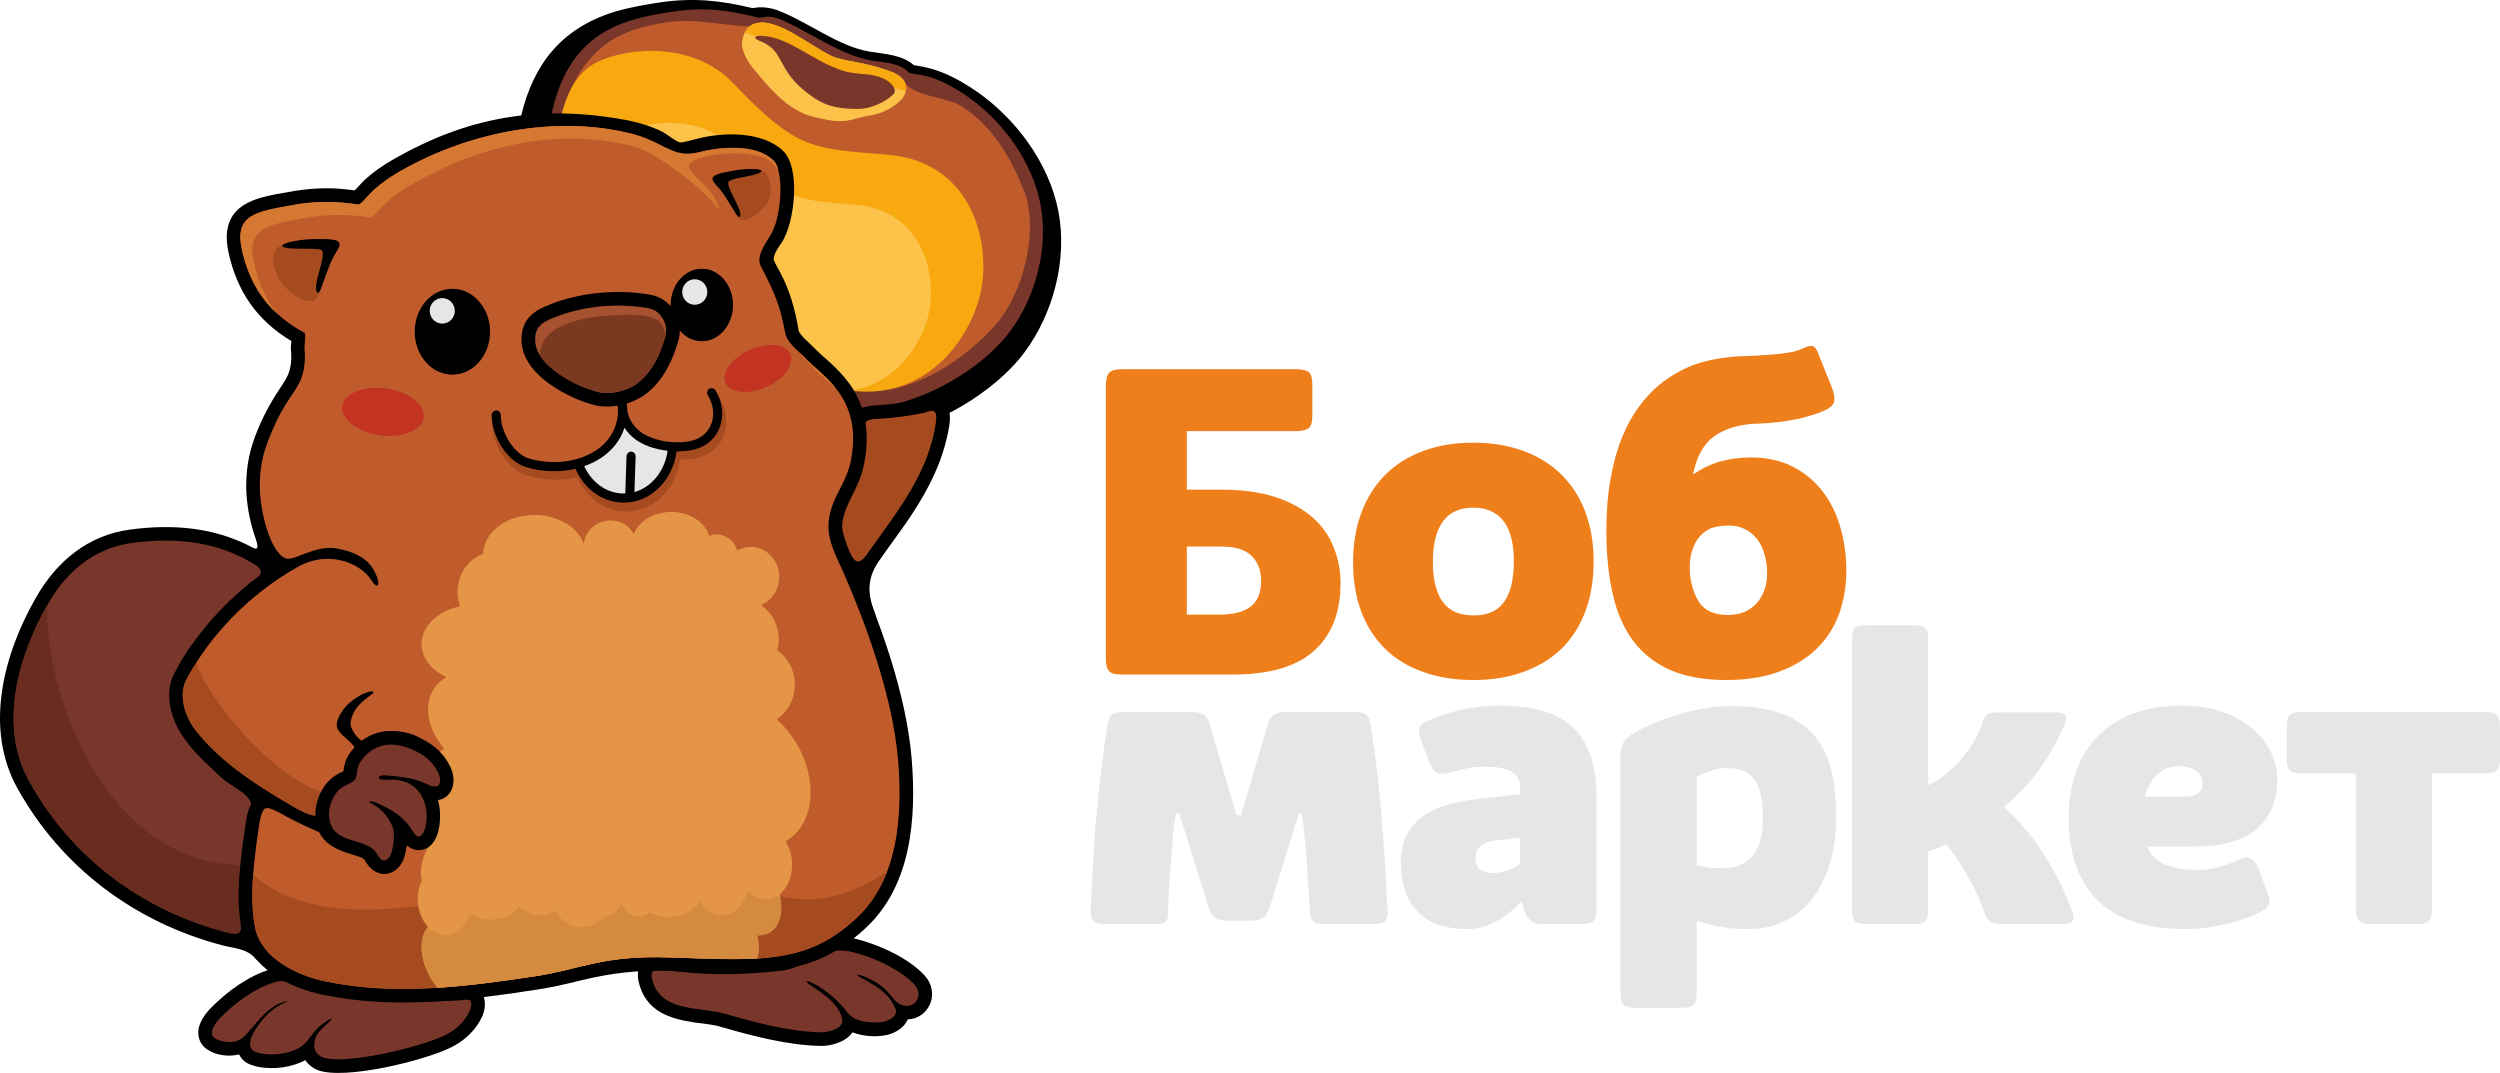 <?xml version="1.0" encoding="UTF-8"?>
<!DOCTYPE svg PUBLIC "-//W3C//DTD SVG 1.1//EN" "http://www.w3.org/Graphics/SVG/1.1/DTD/svg11.dtd">
<!-- Creator: CorelDRAW X7 -->
<svg xmlns="http://www.w3.org/2000/svg" xml:space="preserve" width="132.436mm" height="56.834mm" version="1.1" style="shape-rendering:geometricPrecision; text-rendering:geometricPrecision; image-rendering:optimizeQuality; fill-rule:evenodd; clip-rule:evenodd"
viewBox="0 0 12346 5298"
 xmlns:xlink="http://www.w3.org/1999/xlink">
 <defs>
  <style type="text/css">
   <![CDATA[
    .fil11 {fill:none}
    .fil0 {fill:black}
    .fil2 {fill:#692D20}
    .fil1 {fill:#78372A}
    .fil10 {fill:#7A3920}
    .fil6 {fill:#A54B1F}
    .fil9 {fill:#A6512F}
    .fil3 {fill:#C05B2C}
    .fil13 {fill:#C23322}
    .fil14 {fill:#D48A3F}
    .fil7 {fill:#D57932}
    .fil8 {fill:#E49646}
    .fil12 {fill:#E6E6E6}
    .fil15 {fill:#EF7F1A}
    .fil4 {fill:#F7A90F}
    .fil5 {fill:#FCC249}
   ]]>
  </style>
 </defs>
 <g id="Слой_x0020_1">
  <path class="fil0" d="M644 2615c209,-28 413,-11 598,86 20,11 40,19 23,-35 -10,-32 85,113 89,147 12,84 -95,154 -151,202 -111,95 -316,295 -294,455 19,136 140,238 235,325 16,14 39,28 57,40 56,37 118,86 105,162 -7,46 -16,93 -24,139 -22,140 -24,287 -26,427 0,2 0,4 0,6 1,43 26,189 9,168 -45,-55 -114,-54 -164,-68 -434,-113 -798,-385 -1016,-778 -164,-297 -67,-662 92,-939 102,-180 258,-310 467,-337z"/>
  <path class="fil1" d="M653 2681c219,-29 426,-7 612,111 66,42 -25,102 -106,172 -138,118 -342,327 -317,515 21,154 140,258 257,366 45,41 151,81 141,141 -30,181 -44,199 -52,576 0,29 12,64 -70,42 -418,-109 -766,-370 -974,-746 -149,-268 -61,-606 91,-873 113,-199 268,-284 418,-304z"/>
  <path class="fil2" d="M1200 4273c-5,66 -9,155 -12,289 0,29 12,64 -70,42 -418,-109 -766,-370 -974,-746 -149,-268 -61,-606 91,-873 -27,334 237,1280 965,1288z"/>
  <path class="fil0" d="M4514 322c5,1 9,1 14,2 24,4 47,9 70,15 78,22 150,62 217,107 200,136 366,359 412,599 45,236 -25,502 -167,694 -80,107 -193,197 -308,265 -117,69 -252,125 -386,147 -119,20 -257,14 -353,-67 -16,-14 -31,-29 -43,-46 -230,-308 -496,-571 -840,-750 -98,-52 -201,-93 -301,-140 -82,-38 -165,-82 -220,-157 -89,-121 -68,-280 -36,-417 61,-258 200,-434 459,-515 76,-23 154,-36 232,-48 161,-23 295,-9 452,29 10,-1 20,-3 30,-4 31,-1 60,3 89,13 152,56 304,181 461,206 78,13 155,14 218,67z"/>
  <path class="fil1" d="M3839 90c135,50 304,182 466,209 67,11 138,11 180,57 17,19 104,-11 289,118 179,123 325,325 365,538 39,208 -22,448 -147,619 -213,291 -763,510 -919,297 -862,-1176 -1506,-687 -1346,-1380 92,-397 355,-455 599,-491 166,-25 287,-3 415,29 20,5 52,-13 98,4z"/>
  <path class="fil3" d="M3702 130c17,1 21,-9 38,-12 25,-4 63,1 85,9 108,39 199,116 305,160 74,30 157,31 231,60 46,18 88,48 125,80 64,54 197,53 270,102 148,99 236,250 299,408 79,197 0,509 -139,668 -150,169 -397,332 -620,326 -53,-1 -220,-10 -269,-32 -594,-276 -1433,-713 -1251,-1343 40,-138 101,-241 197,-323 89,-76 213,-108 328,-124 133,-19 267,17 401,21z"/>
  <path class="fil4" d="M2944 309c160,-80 483,-103 678,103 317,334 395,321 763,352 452,38 530,508 436,756 -102,275 -344,460 -648,404 -39,-7 -80,-2 -115,-16 -585,-234 -1375,-591 -1306,-1218 17,-154 65,-316 192,-381z"/>
  <path class="fil5" d="M3667 191c12,-45 35,-74 82,-79 101,-12 251,111 352,162 66,32 160,27 300,80 102,39 80,110 45,143 -40,38 -94,65 -149,73 -66,10 -96,31 -163,28 -40,-2 -118,-19 -155,-33 -103,-40 -180,-132 -251,-217 -36,-43 -75,-103 -61,-157z"/>
  <path class="fil4" d="M3677 163c14,-29 36,-47 72,-51 101,-12 251,111 352,162 66,32 160,27 300,80 67,26 80,65 72,99 -142,-71 -245,19 -394,-29 -148,-49 -256,-246 -402,-261z"/>
  <path class="fil1" d="M3763 177c135,6 250,125 399,172 80,25 139,6 213,45 25,14 58,48 38,70 -39,41 -117,74 -174,74 -114,0 -171,-19 -238,-68 -175,-128 -118,-217 -249,-268 -36,-14 -27,-27 11,-25z"/>
  <path class="fil5" d="M3092 653c125,-64 380,-82 534,80 249,263 310,253 600,278 356,30 417,399 344,595 -81,216 -272,362 -511,318 -31,-6 -63,-2 -90,-13 -461,-184 -1083,-465 -1029,-959 14,-121 52,-249 152,-299z"/>
  <path class="fil0" d="M4196 2137c0,-2 0,-4 0,-6 1,-75 34,-123 116,-128 79,-5 161,-13 239,-31 4,-1 9,-3 14,-4 24,-8 49,-10 73,0 54,24 58,83 50,133 -27,169 -100,312 -194,453 -50,74 -105,146 -155,219 -67,97 -48,180 -15,265 14,36 -158,-227 -176,-259 -34,-58 -62,-124 -64,-192 -1,-65 44,-140 72,-198 40,-85 38,-159 40,-252z"/>
  <path class="fil6" d="M4263 2138c1,-31 -4,-64 53,-68 90,-5 177,-16 250,-32 25,-6 69,-35 55,53 -24,157 -92,290 -183,425 -48,71 -127,179 -155,219 -29,43 -54,52 -77,11 -24,-42 -53,-101 -54,-160 -1,-46 46,-129 64,-168 45,-93 45,-166 47,-280z"/>
  <path class="fil0" d="M1507 5235c-6,4 -12,7 -19,10 -72,32 -168,40 -244,15 -31,-10 -52,-29 -63,-53 -51,13 -111,5 -154,-22 -22,-14 -38,-34 -44,-58 -16,-56 21,-111 58,-149 81,-82 185,-159 297,-192 59,-18 93,-4 147,16 245,94 529,82 785,71 36,-4 68,-9 99,20 34,33 30,85 13,125 -29,66 -87,121 -152,153 -127,65 -530,165 -662,113 -25,-10 -46,-27 -61,-49z"/>
  <path class="fil1" d="M1461 4865c249,95 528,88 813,75 11,-1 39,-8 48,2 11,10 3,38 -2,49 -22,52 -69,95 -120,120 -121,61 -504,151 -607,110 -20,-7 -42,-28 -41,-60 3,-59 32,-74 65,-106 38,-37 15,-24 5,-18 -94,54 -86,113 -161,146 -51,23 -131,34 -196,13 -44,-14 -30,-65 -17,-89 34,-62 84,-121 149,-151 35,-16 26,-17 -11,-3 -94,36 -157,162 -205,183 -50,22 -103,2 -119,-8 -40,-26 7,-82 27,-103 72,-73 167,-144 268,-175 41,-12 64,0 104,15z"/>
  <path class="fil0" d="M4210 5098c-32,47 -105,69 -160,67 -164,-4 -333,-49 -490,-94 -40,-12 -85,-16 -126,-21 -130,-19 -246,-57 -280,-201 -23,-99 53,-140 142,-126 182,28 369,25 552,5 8,-1 16,-3 24,-5 76,-19 143,-70 223,-90 45,-12 93,-7 138,5 112,29 253,93 332,178 82,89 21,215 -82,218 -17,41 -61,67 -103,77 -53,11 -116,8 -170,-13z"/>
  <path class="fil1" d="M4422 4981c13,31 -21,56 -57,64 -12,3 -133,21 -183,-48 -30,-41 -96,-105 -157,-136 -52,-28 -45,-11 -30,-1 64,43 155,99 165,179 4,35 -59,60 -108,59 -155,-4 -325,-49 -473,-92 -125,-36 -320,-5 -359,-172 -6,-26 -6,-56 66,-45 188,30 381,26 570,5 90,-10 167,-73 256,-96 33,-8 70,-4 104,5 117,30 239,93 300,159 47,52 5,126 -66,100 -38,-15 -53,-61 -99,-94 -24,-18 -61,-38 -90,-49 -15,-5 -47,-11 -11,8 82,45 138,76 172,154z"/>
  <path class="fil0" d="M1752 940c13,-13 30,-33 41,-44 47,-45 101,-82 158,-114 351,-199 705,-271 1148,-188 56,11 146,37 192,69 17,11 49,36 67,40 15,2 77,-16 93,-20 126,-31 314,-34 414,60 92,85 59,357 -4,454 -6,10 -42,55 -40,83 7,37 84,114 123,352 3,21 63,71 79,88 23,25 52,48 77,71 36,33 69,68 98,108 82,117 97,250 70,388 -12,65 -36,114 -65,171 -22,44 -38,82 -44,131 -6,45 49,167 68,210 125,289 248,631 275,946 24,289 1,624 -224,835 -158,149 -313,206 -527,220 -146,9 -297,0 -443,-5 -161,-5 -283,9 -438,46 -73,18 -144,35 -218,46 -351,54 -703,98 -1055,26 -165,-33 -362,-133 -401,-312 -38,-172 -6,-379 20,-551 5,-35 16,-77 43,-103 -128,-82 -249,-176 -343,-295 -70,-88 -110,-225 -54,-329 113,-211 285,-394 486,-527 -95,-79 -133,-290 -132,-396 0,-103 18,-184 57,-279 38,-90 73,-149 127,-230 35,-51 42,-100 37,-161 -2,-16 1,-31 2,-46 -168,-100 -269,-244 -311,-440 -14,-65 -14,-135 29,-190 60,-77 190,-92 280,-108 76,-14 153,-19 229,-15 30,2 58,6 86,9zm-119 3122c25,13 37,27 51,51 8,2 18,5 24,6 47,9 98,25 133,59 18,18 23,30 32,48 17,2 19,-6 24,-30 2,-12 1,-31 2,-44 2,-42 11,-84 47,-111 40,-29 86,-14 126,5 9,5 21,11 30,15 7,1 17,1 23,-1 2,-12 -9,-38 -15,-50 -8,-9 -20,-18 -28,-28 -21,-24 -36,-51 -37,-84 -1,-60 53,-83 104,-86 -10,-18 -26,-39 -35,-46 -72,-59 -78,-87 -185,-88 -50,0 -55,42 -104,53 -4,32 -17,52 -38,71 0,24 4,42 -14,71 -29,47 -68,34 -109,40 -1,0 -2,0 -3,0 -15,6 -22,31 -22,47 1,6 2,14 4,20 5,29 4,60 -10,82z"/>
  <path class="fil3" d="M1771 1010c33,-13 50,-77 213,-169 336,-191 774,-277 1149,-177 101,27 149,91 211,105 27,6 68,-7 124,-21 75,-19 261,-40 351,44 55,51 42,282 -14,369 -82,127 -56,134 -26,195 39,80 73,146 98,285 9,52 57,82 97,125 85,91 289,197 228,508 -24,124 -99,179 -110,307 -8,91 47,185 73,245 111,255 243,611 270,925 23,278 1,589 -203,780 -150,142 -293,189 -485,202 -121,7 -262,1 -436,-5 -336,-12 -440,58 -669,93 -366,55 -697,95 -1032,26 -145,-29 -317,-115 -349,-261 -34,-160 -2,-371 21,-527 3,-15 12,-60 28,-67 19,-8 64,17 104,40 57,32 122,59 182,87 53,24 5,46 99,66 158,32 91,93 156,106 39,8 93,6 111,-82 6,-28 -3,-94 23,-113 22,-16 29,18 53,21 100,14 128,-61 77,-152 -10,-18 -2,-34 -2,-68 -1,-16 31,-18 45,-18 123,0 41,-131 -1,-165 -53,-43 -86,-103 -228,-103 -89,0 -99,65 -131,53 -30,-11 -68,-61 -67,-93 1,-19 12,-51 29,-74 32,-42 86,-72 85,-78 -4,-16 -69,8 -119,52 -39,34 -65,84 -63,112 3,50 100,83 95,138 -3,34 -30,36 -35,46 -8,18 4,52 -8,71 -8,13 -37,4 -67,17 -43,17 -66,67 -65,112 0,12 3,55 -9,59 -35,11 -112,-34 -141,-52 -170,-99 -342,-210 -464,-364 -55,-68 -90,-178 -48,-255 112,-210 302,-417 554,-558 146,-81 307,-18 360,70 27,43 44,25 26,-20 -25,-64 -72,-117 -202,-139 -107,-17 -208,66 -249,49 -76,-31 -127,-233 -127,-357 0,-104 20,-175 53,-253 40,-97 63,-134 120,-219 31,-45 57,-104 48,-205 -2,-18 9,-74 -1,-80 -167,-90 -268,-222 -309,-413 -37,-173 75,-185 255,-218 181,-33 317,0 322,-2z"/>
  <path class="fil7" d="M1771 1010c33,-13 50,-77 213,-169 336,-191 774,-277 1149,-177 101,27 159,76 221,90 27,6 58,8 114,-6 75,-19 265,-44 351,44 15,14 18,29 22,37 6,22 -12,-14 -46,-39 -22,-16 -55,-21 -73,-24 -122,-23 -277,4 -312,39 -41,39 86,90 133,200 19,44 -2,22 -8,13 -62,-85 -296,-266 -398,-293 -374,-99 -758,-10 -1094,180 -163,92 -179,156 -213,169 -5,2 -141,-31 -321,2 -180,33 -293,45 -256,218 22,100 59,184 114,254 -88,-82 -145,-186 -173,-318 -37,-173 75,-185 255,-218 181,-33 317,0 322,-2zm2181 734c7,7 15,15 22,22 39,42 103,87 155,153 -36,-34 -71,-62 -96,-88 -29,-32 -62,-56 -81,-87zm-2554 -170c-4,-3 -8,-7 -12,-10 4,3 8,7 12,10z"/>
  <path class="fil6" d="M1557 4028c-38,-3 -99,-39 -124,-54 -170,-99 -342,-210 -464,-364 -55,-68 -90,-178 -48,-255 15,-29 32,-57 50,-85 31,148 359,557 615,640 -19,36 -30,77 -29,118z"/>
  <path class="fil6" d="M4381 4304c-33,86 -80,163 -149,227 -150,142 -293,189 -485,202 -121,7 -262,1 -436,-5 -336,-12 -440,58 -669,93 -366,55 -697,95 -1032,26 -145,-29 -317,-115 -349,-261 -17,-79 -18,-172 -11,-264 434,358 1119,42 1858,23 704,-19 830,251 1273,-41z"/>
  <path class="fil8" d="M3850 4419c20,81 3,155 -49,186 -19,11 -40,15 -62,14 11,43 10,81 1,114 -120,7 -258,1 -429,-5 -336,-12 -440,58 -669,93 -166,25 -325,47 -480,57 -12,-13 -24,-29 -34,-47 -56,-95 -60,-199 -15,-254 -31,-35 -50,-84 -50,-137 0,-33 7,-65 20,-92 -14,-65 8,-143 62,-208 -4,-4 -65,0 -69,-4 64,-11 104,-89 61,-165 -10,-18 -24,-40 -24,-74 -1,-16 31,-18 45,-18 116,0 50,-116 6,-159 10,-9 19,-17 30,-23 -85,-98 -106,-224 -44,-306 15,-19 34,-35 55,-47 -73,-33 -123,-94 -123,-164 0,-88 81,-163 190,-186 -8,-22 -12,-46 -12,-71 0,-88 53,-163 126,-188 2,-106 115,-192 253,-192 117,0 215,61 244,143 7,-65 63,-116 132,-116 50,0 93,27 115,67 24,-63 98,-109 185,-109 91,0 167,50 187,118 11,-4 24,-7 36,-7 49,0 90,34 103,80 20,-11 43,-18 68,-18 77,0 139,67 139,148 0,64 -38,118 -90,139 52,35 88,98 88,170 0,19 -3,37 -7,54 52,35 86,98 86,169 0,73 -36,136 -89,171 34,31 66,68 92,111 115,183 96,402 -41,487 -3,1 -6,3 -8,4 21,33 33,73 33,115 0,60 -24,114 -62,150z"/>
  <path class="fil0" d="M1696 3809c1,-10 2,-20 5,-30 6,-27 18,-50 35,-71 81,-102 194,-120 311,-75 76,30 134,72 173,146 42,78 14,162 -57,172 1,5 3,10 4,16 16,73 7,224 -94,231 -24,2 -46,-8 -64,-23 -3,20 -7,40 -12,57 -32,100 -141,118 -196,15 -15,-29 -172,-30 -224,-136 -38,-79 -18,-179 38,-245 17,-20 36,-34 59,-47 6,-3 15,-6 22,-10z"/>
  <path class="fil1" d="M1757 3841c9,-26 2,-54 31,-91 68,-85 156,-85 234,-54 44,17 102,44 139,114 19,35 24,95 -43,67 -38,-16 -58,-36 -210,-48 -5,-1 -41,-2 -37,13 3,10 30,9 35,9 282,-24 204,358 141,266 -44,-66 -73,-100 -179,-149 -27,-13 -63,-15 -35,-1 43,22 79,55 104,112 17,39 4,107 -4,132 -7,22 -37,71 -72,5 -39,-71 -183,-52 -223,-134 -27,-55 -11,-126 28,-173 34,-39 80,-37 91,-68z"/>
  <path class="fil6" d="M3358 2273c-19,135 -124,253 -266,253 -106,0 -195,-69 -239,-163 -1,-2 -2,-4 -2,-6 -79,18 -166,16 -247,-8 -100,-30 -175,-161 -174,-261 0,-12 11,-22 23,-22 13,0 23,10 23,23 -2,79 61,193 141,217 85,25 179,24 259,-3 1,-1 2,-1 4,-1 42,-15 80,-37 111,-67 2,-1 3,-3 5,-5l0 0c40,-40 66,-94 68,-160 15,-2 24,-4 46,-3 5,22 12,42 24,60l0 1c15,22 34,40 56,54l2 1 1 0c27,16 60,28 95,35l0 0 1 0 1 0c9,2 18,3 28,4 1,0 2,1 4,1 40,4 80,2 113,-6 106,-26 134,-141 79,-228 -6,-10 -3,-24 7,-31 11,-6 25,-3 32,7 71,114 29,262 -107,296 -27,7 -57,9 -88,9 0,1 0,2 0,3z"/>
  <path class="fil0" d="M2725 1500c138,-53 298,-69 444,-51 47,6 86,12 124,44 54,46 77,122 57,190 -29,99 -74,194 -156,259 -70,55 -178,80 -264,57 -33,-9 -64,-20 -95,-34 -105,-47 -243,-138 -258,-263 -4,-36 -1,-73 16,-106 28,-54 79,-75 132,-96z"/>
  <path class="fil9" d="M2749 1563c118,-45 267,-66 412,-47 32,4 63,6 88,28 32,27 50,75 36,120 -25,86 -63,170 -133,225 -53,43 -140,62 -205,45 -28,-8 -57,-18 -84,-30 -80,-36 -208,-113 -219,-210 -3,-25 -1,-48 9,-67 18,-35 62,-51 96,-64z"/>
  <path class="fil10" d="M3285 1664c-25,86 -63,170 -133,225 -53,43 -140,62 -205,45 -28,-8 -57,-18 -84,-30 -63,-28 -155,-82 -197,-150 0,-101 100,-175 319,-194 219,-18 300,3 300,104z"/>
  <path class="fil11" d="M2451 2049c-1,94 70,211 155,237 237,71 512,-57 463,-327"/>
  <path class="fil0" d="M3341 2232c-18,133 -121,250 -261,250 -105,0 -193,-68 -235,-161 -1,-2 -2,-4 -3,-6 -77,18 -163,16 -243,-8 -98,-29 -172,-159 -171,-258 1,-12 11,-22 23,-22 12,0 22,10 22,23 -1,78 61,191 139,214 84,25 177,24 255,-3 1,0 2,-1 4,-1 41,-15 79,-36 110,-66 1,-1 3,-3 4,-4l1 -1c35,-36 59,-82 65,-138 2,-16 -1,-73 -4,-88 -2,-12 6,-24 19,-26 12,-2 23,6 26,18 0,3 0,5 1,8 0,1 0,1 0,2 5,29 1,58 10,84 4,14 10,26 18,38l0 1c15,22 34,40 55,54l2 1 1 0c26,16 59,27 93,34l1 0 0 0 2 1c9,1 18,3 27,4 1,0 2,0 4,0 39,4 79,3 111,-6 104,-26 132,-139 78,-225 -6,-10 -3,-24 7,-31 11,-6 25,-3 31,7 70,113 29,259 -105,293 -26,6 -56,9 -87,9 0,1 0,2 0,3z"/>
  <path class="fil12" d="M3297 2226c-14,100 -79,180 -164,204l6 -176c0,-13 -9,-23 -22,-24 -12,0 -22,10 -23,22l-6 185c-3,0 -5,0 -8,0 -85,0 -158,-55 -195,-135 93,-32 169,-97 199,-190 26,42 67,73 121,93 27,10 59,17 92,21z"/>
  <ellipse class="fil0" cx="2234" cy="1638" rx="186" ry="212"/>
  <ellipse class="fil0" cx="3466" cy="1506" rx="154" ry="179"/>
  <ellipse class="fil12" cx="2184" cy="1535" rx="62" ry="63"/>
  <ellipse class="fil13" transform="matrix(1.19 0.169 -0.169 1.19 1891.49 2033.83)" rx="169" ry="97"/>
  <ellipse class="fil13" transform="matrix(0.946 -0.419 0.419 0.946 3742.93 1819.59)" rx="169" ry="97"/>
  <path class="fil6" d="M1672 1201c-21,77 -83,150 -96,242 -14,93 -127,19 -171,-27 -44,-46 -98,-179 -5,-209 92,-30 160,-27 272,-6z"/>
  <path class="fil0" d="M1426 1197c64,-17 128,-18 191,-16 58,2 74,16 47,58 -39,63 -38,79 -80,189 -12,33 -27,16 -23,-18 8,-62 46,-150 29,-173 -9,-13 -98,-7 -146,-10 -54,-2 -70,-16 -18,-30z"/>
  <path class="fil6" d="M3525 878c31,57 86,112 112,182 25,70 117,-9 150,-54 32,-45 32,-169 -57,-171 -89,-2 -108,5 -205,43z"/>
  <path class="fil0" d="M3730 835c-57,-3 -111,7 -165,19 -48,12 -60,26 -30,58 44,47 46,60 101,146 16,27 26,10 16,-19 -17,-51 -65,-119 -54,-142 5,-13 82,-23 122,-33 46,-12 56,-26 10,-29z"/>
  <line class="fil11" x1="3121" y1="2301" x2="3108" y2= "2497" />
  <path class="fil14" d="M3852 4428c17,77 -1,147 -51,177 -19,11 -40,15 -62,14 11,43 10,81 1,114l-5 0 -1 0 -5 1 -1 0 -4 0 -1 0 -5 0 -1 0 -5 0 -1 0 -5 1 0 0 -6 0 0 0 -6 0 0 0 -6 0 0 0 -5 0 -1 0 -6 0 0 0 -6 1 -6 0 0 0 -6 0 0 0 -6 0 0 0 -6 0 0 0 -6 0 0 0 -6 0 -1 0 -5 0 -1 0 -5 0 -1 0 -5 0 -2 0 -5 0 -1 0 -5 0 -1 0 -5 0 -2 0 -5 0 -1 0 -5 0 -2 0 -5 0 -1 0 -5 0 -2 0 -5 0 -2 0 -4 0 -2 -1 -5 0 -2 0 -4 0 -3 0 -4 0 -3 0 -4 0 -3 0 -3 0 -4 0 -3 0 -3 0 -4 0 -3 -1 -4 0 -3 0 -4 0 -3 0 -4 0 -4 0 -3 0 -4 0 -3 0 -4 -1 -3 0 -4 0 -3 0 -4 0 -3 0 -5 0 -2 0 -5 0 -3 -1 -5 0 -2 0 -5 0 -2 0 -5 0 -2 0 -6 0 -2 -1 -6 0 -1 0 -6 0 -2 0 -6 0 -1 0 -7 -1 -1 0 -6 0 -2 0 -6 0 -1 0 -7 0 -1 0 -7 -1 -1 0 -7 0 -1 0 -7 0 0 0 -8 0 0 -1 -8 0 0 0 -8 0c-336,-12 -440,58 -669,93l-7 1 -8 1 -2 0 -6 1 -8 1 -3 1 -4 1 -8 1 -5 0 -3 1 -8 1 -6 1 -1 0 -8 1 -8 1 0 0 -7 2 -8 1 -2 0 -6 1 -7 1 -4 0 -4 1 -8 1 -5 1 -2 0 -8 1 -6 1 -1 0 -8 1 -8 1 0 0 -15 2 -2 1 -5 0 -8 1 -3 1 -4 0 -8 1 -7 1 -8 1 -7 1 0 0 -8 1 -7 1 -1 0 -7 1 -7 1 -3 0 -5 1 -7 0 -4 1 -11 1 -5 1 -2 0 -8 1 -7 1 0 0 -8 0 -7 1 -1 0 -6 1 -8 1 -2 0 -5 0 -8 1 -4 1 -3 0 -7 1 -6 0 -2 0 -7 1 -7 1 0 0 -8 0 -7 1 -1 0 -6 0 -8 1 -2 0 -5 1 -7 0 -5 1 -3 0 -7 0 -6 1 -1 0 -7 0 -8 1 0 0c-12,-13 -24,-29 -34,-47 -56,-94 -60,-198 -15,-253 25,26 56,40 91,39 54,-3 99,-46 117,-106 32,20 70,31 111,30 53,-2 101,-26 134,-64 28,27 65,43 106,42 26,-1 50,-10 71,-23 25,51 76,85 134,83 42,-2 79,-22 103,-53l3 -1c41,-1 74,-30 84,-68 13,40 51,69 93,67 19,-1 37,-8 51,-19 30,16 64,25 100,24 59,-3 111,-32 145,-77 26,43 68,71 113,68 59,-2 107,-53 122,-122l0 0c26,27 58,43 93,41 17,-1 33,-6 48,-14 7,1 14,2 20,3z"/>
  <ellipse class="fil12" cx="3431" cy="1442" rx="62" ry="63"/>
  <path class="fil15" d="M5861 3035l162 0c68,0 119,-13 154,-40 34,-27 51,-69 51,-128 0,-50 -16,-91 -47,-122 -32,-31 -81,-46 -148,-46l-172 0 0 336zm620 -984c0,30 -5,51 -16,61 -11,11 -33,17 -66,17l-538 0 0 289 171 0c105,0 194,13 268,37 75,25 135,59 183,101 47,42 82,91 103,147 23,55 34,115 34,177 0,145 -44,257 -132,335 -88,78 -221,116 -400,116l-545 0c-16,0 -30,-1 -40,-3 -11,-3 -19,-7 -25,-13 -6,-7 -11,-15 -13,-25 -3,-11 -4,-24 -4,-41l0 -1343c0,-33 6,-55 17,-66 11,-11 32,-17 65,-17l856 0c33,0 55,6 66,16 11,11 16,31 16,62l0 150zm201 725c0,-90 14,-172 41,-244 27,-73 66,-135 117,-186 50,-51 113,-91 186,-118 74,-28 156,-42 250,-42 88,0 169,13 242,39 73,26 136,64 188,114 52,50 93,111 121,184 28,73 43,156 43,249 0,93 -14,175 -41,248 -28,73 -67,134 -118,184 -52,50 -115,88 -188,114 -73,27 -156,40 -247,40 -93,0 -175,-13 -248,-40 -74,-26 -136,-64 -187,-113 -51,-50 -90,-111 -118,-183 -27,-72 -41,-154 -41,-246zm394 -3c0,51 5,93 15,126 9,34 23,61 41,82 18,21 39,36 64,45 25,9 52,13 83,13 29,0 56,-4 81,-14 24,-9 45,-24 62,-45 17,-22 31,-49 40,-83 9,-35 14,-77 14,-127 0,-48 -5,-88 -15,-121 -9,-34 -23,-61 -41,-82 -18,-21 -39,-36 -64,-46 -24,-10 -51,-14 -80,-14 -30,0 -57,4 -81,14 -25,10 -46,25 -63,46 -18,22 -32,49 -41,83 -10,34 -15,75 -15,123zm857 -153c0,-103 8,-196 25,-278 16,-83 39,-156 68,-218 29,-63 65,-117 106,-163 40,-45 85,-82 134,-111 49,-30 101,-52 157,-66 55,-14 112,-22 172,-25 50,-1 92,-3 127,-6 34,-2 62,-5 84,-8 22,-3 40,-6 54,-9 13,-4 25,-8 35,-12 14,-7 26,-11 35,-14 10,-2 17,-3 24,0 6,2 11,7 15,14 5,8 9,18 14,31l66 165c10,28 13,49 8,66 -5,16 -22,31 -51,43 -15,7 -34,14 -55,20 -21,7 -46,14 -74,20 -28,6 -61,11 -98,16 -37,4 -80,7 -127,8 -48,5 -88,13 -122,27 -34,13 -62,30 -85,51 -23,22 -40,47 -54,76 -13,29 -23,61 -30,96 43,-29 87,-51 134,-64 46,-13 96,-20 150,-20 80,0 150,15 209,46 59,30 109,72 148,123 39,51 68,111 87,178 19,67 29,138 29,211 0,79 -13,152 -37,218 -25,66 -62,123 -112,171 -50,48 -112,85 -186,112 -74,27 -160,40 -258,40 -110,0 -203,-17 -278,-50 -76,-34 -136,-82 -183,-145 -46,-63 -80,-140 -100,-231 -21,-92 -31,-195 -31,-312zm453 346c29,50 82,71 147,71 31,0 58,-5 82,-15 24,-11 44,-25 61,-44 16,-18 29,-41 38,-66 8,-25 13,-52 13,-83 0,-29 -4,-59 -12,-87 -7,-28 -19,-53 -34,-75 -16,-21 -35,-39 -60,-52 -24,-13 -52,-20 -84,-20 -21,0 -39,2 -55,5 -16,3 -32,7 -46,15 -117,67 -108,252 -50,351z"/>
  <path class="fil12" d="M5458 4563c-15,0 -27,-1 -37,-4 -9,-2 -17,-6 -22,-12 -6,-6 -9,-14 -11,-24 -2,-10 -2,-23 -1,-38 3,-52 6,-111 9,-177 3,-67 8,-143 14,-229 5,-56 10,-109 15,-161 6,-52 11,-100 17,-143 5,-43 10,-81 15,-113 4,-31 8,-54 10,-69 2,-16 5,-28 9,-38 3,-10 8,-18 14,-24 6,-5 14,-9 25,-12 10,-2 23,-3 38,-3l328 0c31,0 53,5 66,15 13,10 23,29 31,58l128 437 23 0 128 -437c5,-14 9,-26 14,-36 4,-9 10,-16 18,-22 7,-6 16,-9 27,-12 10,-2 23,-3 39,-3l330 0c16,0 29,1 39,3 10,3 19,7 25,12 6,6 11,14 14,24 3,10 6,22 8,38 2,16 6,40 10,70 5,31 9,67 15,109 5,43 10,90 16,141 5,52 10,106 14,164 8,100 14,186 17,257 3,70 6,121 9,152 2,31 -2,52 -12,62 -9,10 -29,15 -59,15l-237 0c-13,0 -25,-1 -35,-2 -9,-2 -17,-6 -22,-11 -6,-5 -11,-12 -14,-21 -3,-8 -4,-19 -4,-33 0,-2 -1,-9 -1,-20 -1,-11 -2,-25 -3,-42 -1,-17 -3,-37 -4,-58 -2,-22 -3,-44 -4,-68 -2,-35 -5,-67 -7,-98 -2,-30 -5,-58 -8,-84 -2,-25 -5,-47 -7,-66 -3,-19 -5,-34 -8,-45l-12 0 -142 457c-5,15 -10,27 -16,36 -5,11 -11,18 -19,23 -7,6 -16,10 -27,12 -10,3 -23,4 -39,4l-107 0c-15,0 -28,-1 -39,-4 -10,-2 -19,-6 -27,-12 -7,-5 -14,-12 -18,-23 -6,-9 -11,-21 -15,-36l-143 -457 -15 0c-3,11 -5,28 -8,49 -3,21 -5,45 -8,71 -2,27 -4,55 -7,85 -2,29 -4,58 -6,85 -4,37 -6,73 -7,108 -1,35 -2,64 -4,88 0,15 -1,27 -3,36 -3,8 -7,14 -12,18 -6,4 -14,6 -24,7 -10,1 -22,1 -37,1l-234 0zm1559 -908c-10,-25 -13,-45 -8,-61 5,-14 22,-28 52,-39 19,-7 39,-15 62,-23 22,-9 47,-16 76,-23 28,-7 60,-13 94,-17 35,-5 74,-8 117,-8 37,0 74,3 111,7 38,4 75,12 110,23 35,11 68,27 99,48 30,21 57,47 80,80 23,33 41,72 54,118 13,47 20,102 20,166l0 560c0,31 -5,52 -15,62 -10,10 -29,15 -58,15l-187 0c-14,0 -26,-1 -36,-3 -10,-2 -19,-6 -26,-11 -8,-6 -14,-13 -20,-22 -6,-10 -11,-21 -16,-36l-13 -38c-11,10 -25,24 -41,39 -17,15 -36,30 -59,44 -22,14 -47,27 -75,37 -28,10 -60,15 -94,15 -48,0 -92,-6 -132,-19 -40,-12 -75,-32 -103,-59 -29,-27 -52,-61 -67,-103 -16,-41 -24,-92 -24,-152 0,-41 6,-77 18,-107 12,-31 28,-57 49,-80 20,-22 44,-40 70,-55 27,-15 55,-27 84,-36 28,-9 57,-16 85,-21 29,-5 56,-9 80,-11l203 -23 0 -40c0,-31 -14,-54 -41,-71 -27,-16 -71,-25 -131,-25 -38,0 -73,4 -104,11 -30,8 -56,14 -78,20 -12,3 -22,4 -31,4 -9,1 -17,-1 -24,-4 -8,-3 -14,-8 -20,-15 -5,-7 -11,-17 -16,-30l-45 -117zm490 483l-120 12c-13,2 -26,4 -38,8 -12,3 -23,8 -32,15 -9,7 -17,15 -22,25 -6,10 -9,22 -9,37 0,29 8,49 25,60 16,10 37,16 60,16 31,0 59,-5 83,-16 24,-10 41,-20 53,-29l0 -128zm495 -400c0,-31 6,-56 16,-73 10,-17 29,-33 56,-48 17,-10 41,-22 73,-36 32,-15 69,-29 111,-43 41,-14 87,-26 136,-36 48,-10 98,-15 149,-15 97,0 179,11 246,34 67,23 121,58 163,103 41,45 71,102 89,170 18,67 27,146 27,236 0,45 -3,91 -10,136 -7,45 -17,89 -32,130 -14,41 -34,80 -57,115 -24,36 -51,67 -84,93 -33,26 -71,47 -113,62 -43,15 -91,22 -145,22 -29,0 -55,-1 -79,-4 -23,-3 -45,-6 -65,-10 -19,-3 -38,-8 -55,-12 -17,-5 -33,-10 -49,-14l0 352c0,31 -5,52 -16,62 -11,10 -30,15 -58,15l-228 0c-29,0 -49,-5 -59,-15 -10,-10 -16,-31 -16,-62l0 -1162zm377 534c15,5 32,8 51,12 19,3 45,4 77,4 65,0 115,-21 149,-62 33,-42 50,-104 50,-186 0,-47 -4,-86 -11,-118 -8,-31 -19,-57 -34,-76 -15,-19 -34,-33 -56,-41 -22,-8 -48,-12 -77,-12 -29,0 -56,4 -83,15 -27,9 -49,19 -66,27l0 437zm2224 -92c18,41 47,70 88,89 41,18 94,27 161,27 24,0 46,-2 67,-6 21,-4 40,-8 58,-14 17,-5 33,-11 47,-17 14,-6 25,-10 33,-14 22,-11 40,-12 57,-5 16,7 28,22 37,44l45 119c5,14 8,25 10,35 2,9 2,17 0,25 -3,8 -8,15 -15,22 -8,6 -18,13 -30,19 -16,9 -37,18 -62,27 -24,10 -53,19 -85,27 -32,8 -68,15 -105,21 -38,6 -76,9 -116,9 -91,0 -173,-11 -245,-33 -71,-22 -132,-56 -181,-101 -49,-45 -86,-102 -112,-170 -26,-69 -39,-150 -39,-243 0,-94 14,-176 42,-246 27,-69 66,-127 116,-173 49,-46 108,-81 177,-104 69,-22 144,-34 226,-34 75,0 142,11 201,32 58,21 107,49 146,83 40,34 70,73 91,117 21,43 31,88 31,134 0,26 -2,52 -7,78 -5,27 -13,52 -25,76 -12,25 -28,47 -48,69 -19,21 -44,40 -73,56 -30,15 -65,28 -105,37 -41,9 -88,14 -141,14l-244 0zm155 -396c-24,0 -45,4 -64,13 -19,8 -34,20 -48,33 -13,15 -24,31 -33,49 -10,18 -17,36 -21,55l193 0c28,0 51,-5 67,-15 17,-11 25,-27 25,-50 0,-16 -3,-29 -9,-40 -7,-10 -16,-19 -27,-26 -11,-6 -24,-11 -38,-14 -14,-3 -29,-5 -45,-5zm612 36c-16,0 -28,-1 -39,-4 -9,-2 -17,-6 -23,-12 -6,-6 -10,-13 -12,-24 -2,-9 -3,-22 -3,-38l0 -148c0,-15 1,-28 3,-39 2,-10 6,-18 12,-24 6,-5 14,-9 23,-12 11,-2 23,-3 39,-3l899 0c16,0 29,1 38,3 10,3 18,7 23,12 6,6 11,14 13,24 2,11 3,24 3,39l0 148c0,16 -1,29 -3,38 -2,11 -7,18 -13,24 -5,6 -13,10 -23,12 -9,3 -22,4 -38,4l-258 0 0 666c0,15 -1,28 -4,38 -2,10 -6,17 -12,23 -6,6 -13,10 -23,12 -10,3 -23,4 -38,4l-223 0c-15,0 -28,-1 -38,-4 -10,-2 -17,-6 -23,-12 -6,-6 -10,-13 -12,-23 -3,-10 -4,-23 -4,-38l0 -666 -264 0zm-2153 743c-28,0 -47,-5 -57,-14 -9,-10 -14,-29 -14,-57l0 -1333c0,-15 1,-26 3,-36 2,-9 6,-17 11,-21 6,-6 13,-9 22,-11 9,-2 21,-3 35,-3l234 0c14,0 26,1 36,3 9,2 16,5 21,11 5,4 9,12 11,21 2,10 3,21 3,36l0 719c33,-16 62,-35 90,-57 27,-23 57,-53 89,-91 27,-34 46,-64 59,-89 12,-26 22,-49 29,-68 4,-14 8,-24 13,-32 4,-7 9,-12 16,-16 6,-3 14,-5 24,-6 9,-1 21,-1 35,-1l270 0c29,0 47,4 53,14 7,9 4,26 -7,53 -19,40 -39,79 -58,114 -20,36 -41,69 -65,101 -23,33 -49,64 -77,94 -29,30 -60,60 -97,91 30,27 62,60 96,98 35,38 70,85 105,142 39,62 68,116 89,160 20,45 35,82 45,110 10,25 11,43 5,53 -7,10 -24,15 -53,15l-297 0c-27,0 -47,-4 -59,-13 -13,-8 -22,-23 -28,-46 -3,-11 -11,-31 -22,-58 -11,-27 -28,-62 -51,-103 -22,-41 -44,-76 -64,-106 -21,-30 -38,-53 -52,-68 -29,15 -58,27 -88,36l0 287c0,14 -1,26 -3,35 -2,9 -6,16 -11,22 -5,5 -12,9 -21,11 -10,2 -22,3 -36,3l-234 0z"/>
 </g>
</svg>
